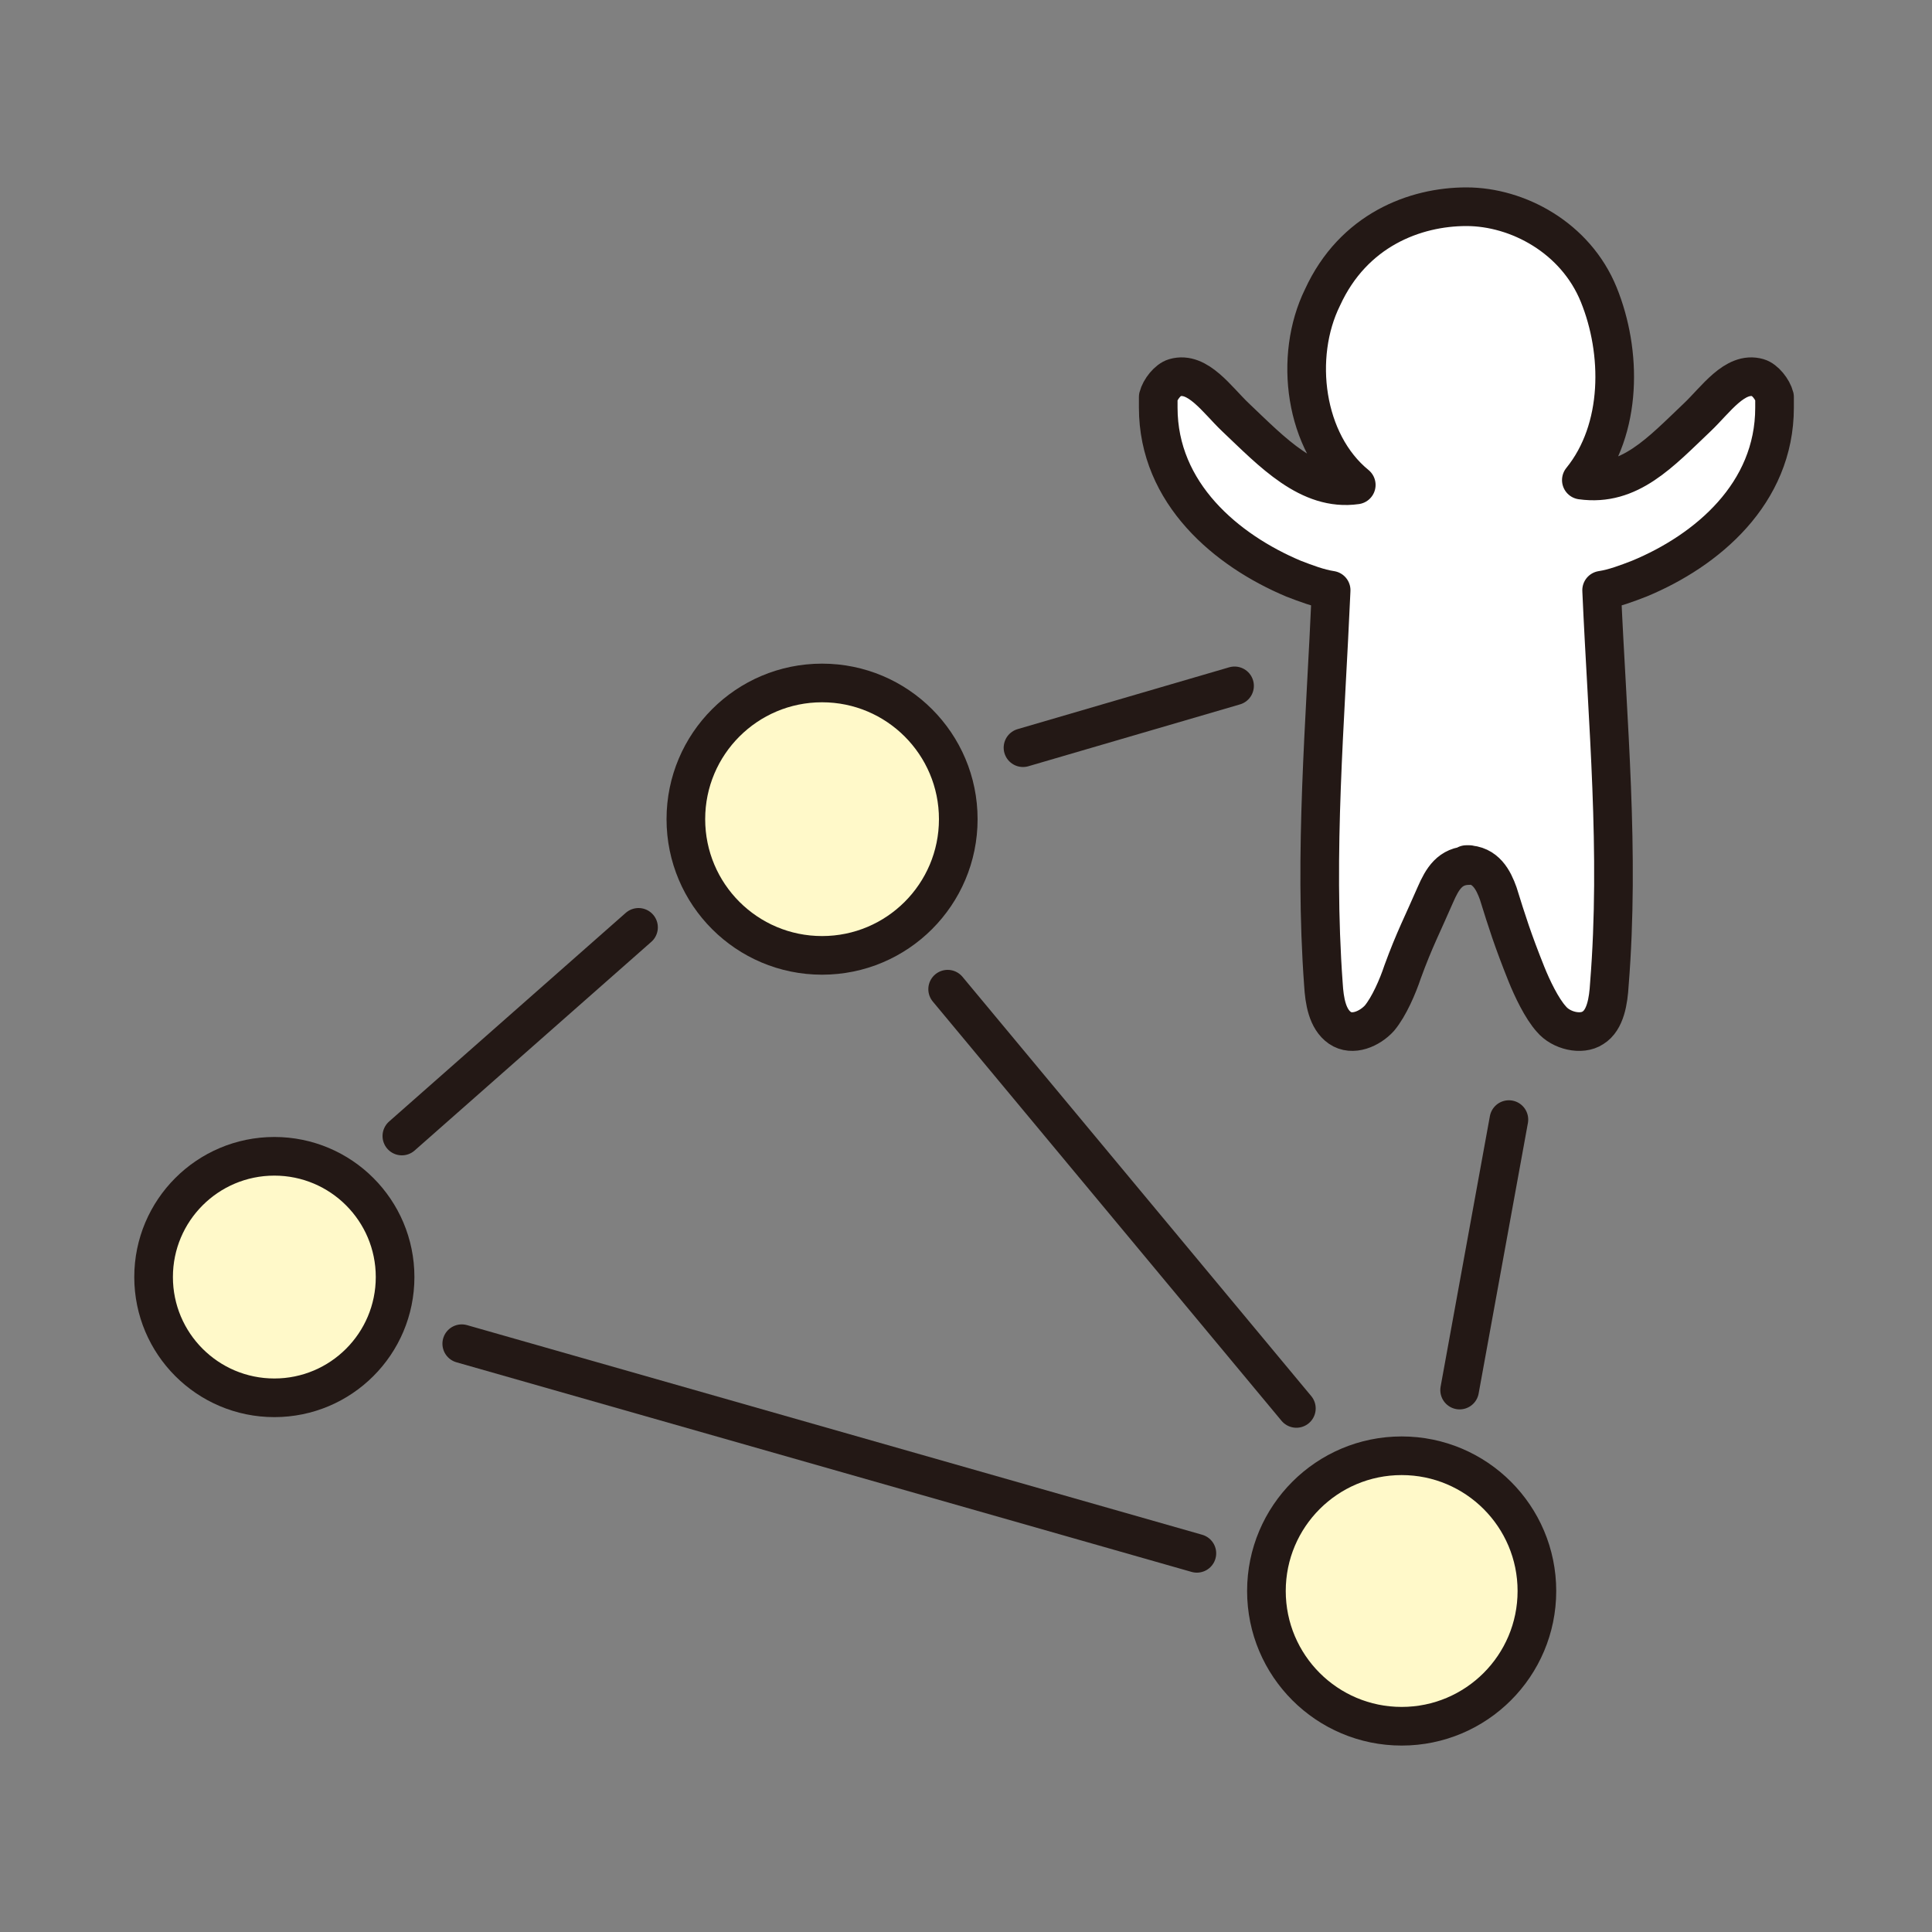 <?xml version="1.0" encoding="UTF-8"?>
<svg id="_レイヤー_1" xmlns="http://www.w3.org/2000/svg" version="1.1" viewBox="0 0 200 200">
  <rect x="0" y="0" width="200" height="200" fill="#808080" stroke="none"/>
  <!-- Generator: Adobe Illustrator 29.0.1, SVG Export Plug-In . SVG Version: 2.1.0 Build 192)  -->
  <defs>
    <style>
      .st0 {
        fill: none;
      }

      .st0, .st1, .st2, .st3, .st4 {
        stroke: #231815;
        stroke-linecap: round;
        stroke-linejoin: round;
      }

      .st0, .st4 {
        stroke-width: 4px;
      }

      .st1 {
        stroke-width: 4px;
      }

      .st1, .st2, .st3 {
        fill: #fff9c9;
      }

      .st2 {
        stroke-width: 4px;
      }

      .st3 {
        stroke-width: 4px;
      }

      .st4 {
        fill: #fff;
      }
    </style>
  </defs>
  <g>
    <circle class="st1" cx="85.1" cy="84.8" r="14.1"/>
    <circle class="st2" cx="28.4" cy="132.2" r="12.5"/>
    <circle class="st3" cx="145.1" cy="164.7" r="14"/>
    <line class="st0" x1="41.6" y1="117.6" x2="66.1" y2="96"/>
    <line class="st0" x1="47.8" y1="139.1" x2="123.9" y2="160.8"/>
    <line class="st0" x1="98.1" y1="102.4" x2="134.2" y2="145.8"/>
    <line class="st0" x1="105.9" y1="77.4" x2="127.8" y2="71"/>
    <line class="st0" x1="151.1" y1="143.9" x2="156.2" y2="115.9"/>
  </g>
  <path class="st4" d="M152.1,89.6c-2,0-2.8,1.4-3.5,3-1.3,3-2.2,4.7-3.4,8-.5,1.5-1.4,3.6-2.4,4.8-1,1.1-2.8,1.9-4.1,1s-1.6-2.8-1.7-4.5c-1-13.7.2-27.1.8-40.8-1.3-.2-2.6-.7-3.9-1.2-6.9-2.9-14-8.8-14-17.7v-1.1c.2-.8,1-1.8,1.7-2,2.4-.7,4.4,2.3,6.3,4.1,3.8,3.6,7.6,7.7,12.5,7-5.4-4.4-6.5-13.3-3.5-19.4,3.2-7,9.6-9.4,14.9-9.4s11.3,3.2,13.7,9.1,2.5,13.9-1.8,19.2c5,.7,8.2-2.9,12-6.5,1.9-1.8,3.9-4.8,6.3-4.1.7.2,1.5,1.2,1.7,2v1.1c0,8.9-7,14.8-14,17.7-1.3.5-2.6,1-3.9,1.2.6,13.7,1.9,27.1.8,40.8-.1,1.7-.4,3.7-1.7,4.5-1.2.8-3.3.3-4.3-.9-1-1.1-2-3.2-2.6-4.7-1.4-3.5-2-5.4-2.9-8.3-.5-1.4-1.3-3-3.3-3h.3Z"/>
</svg>